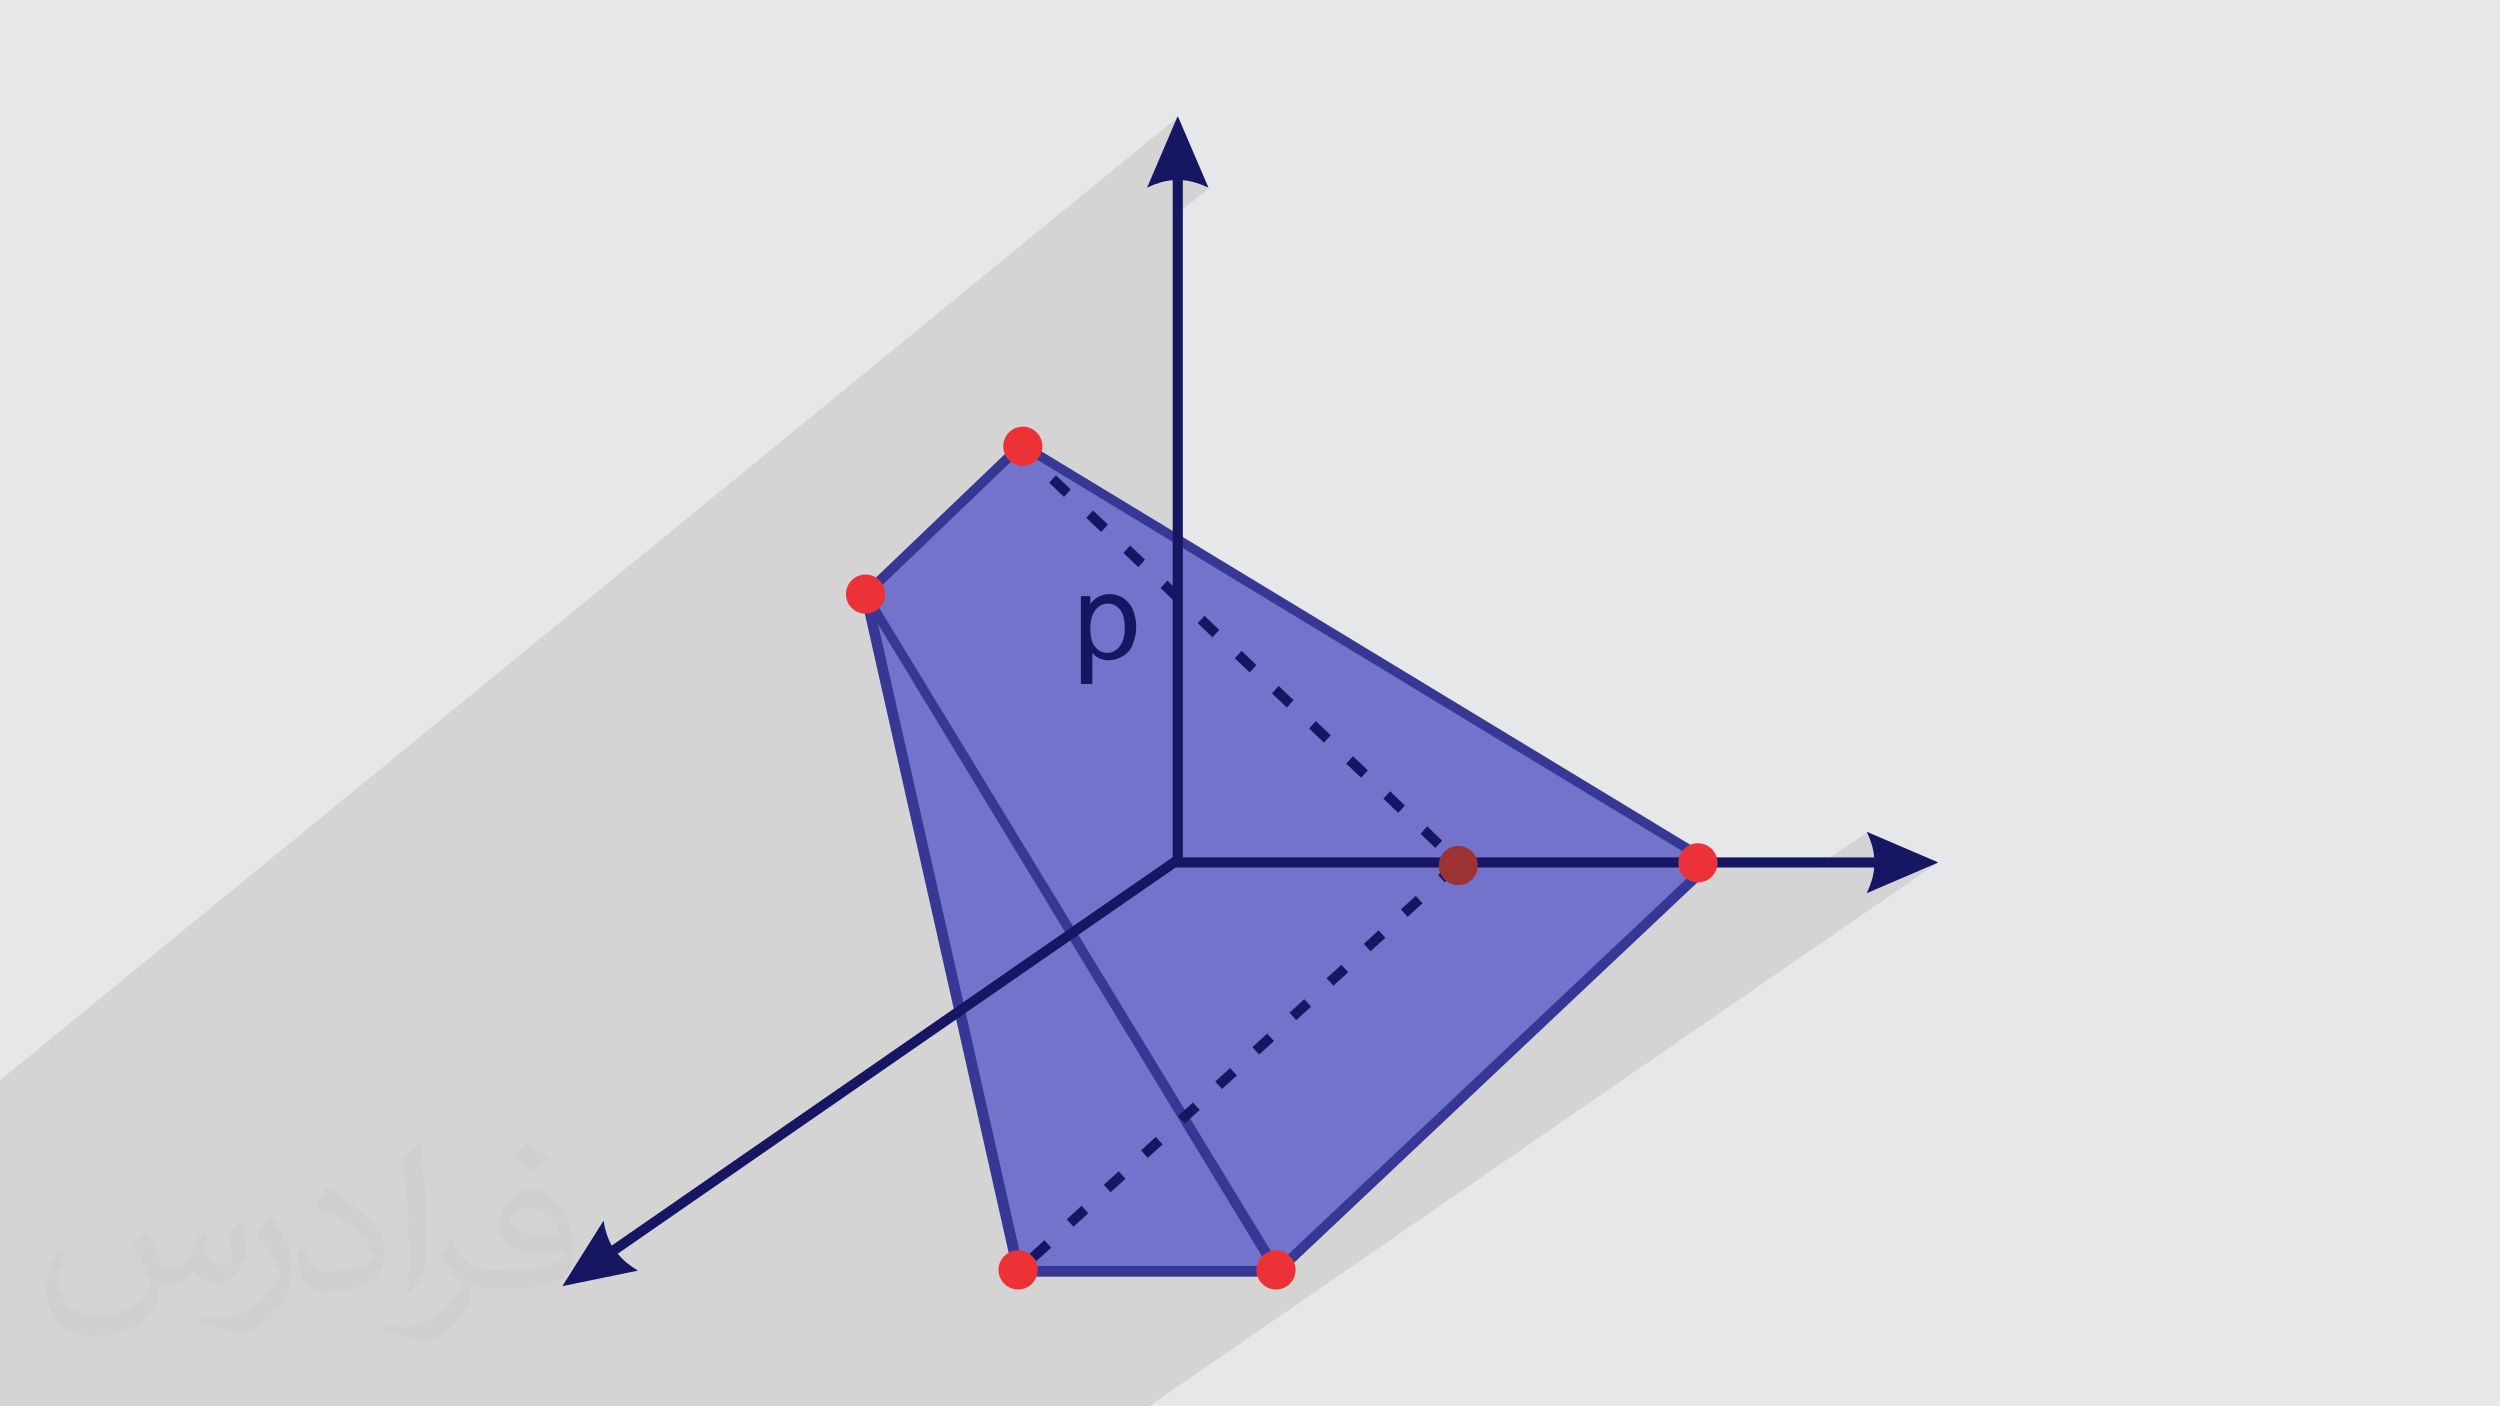 <?xml version="1.0" encoding="UTF-8"?>
<!DOCTYPE svg PUBLIC "-//W3C//DTD SVG 1.1//EN" "http://www.w3.org/Graphics/SVG/1.1/DTD/svg11.dtd">
<!-- Creator: CorelDRAW 2017 -->
<svg xmlns="http://www.w3.org/2000/svg" xml:space="preserve" width="3.703in" height="2.083in" version="1.1" style="shape-rendering:geometricPrecision; text-rendering:geometricPrecision; image-rendering:optimizeQuality; fill-rule:evenodd; clip-rule:evenodd"
viewBox="0 0 3703 2083"
 xmlns:xlink="http://www.w3.org/1999/xlink"
 enable-background="new 0 0 256 256">
 <defs>
  <style type="text/css">
   <![CDATA[
    .fil6 {fill:#ED3237}
    .fil7 {fill:#9C3233}
    .fil3 {fill:#7373CB}
    .fil0 {fill:#E6E7E8}
    .fil5 {fill:#161663;fill-rule:nonzero}
    .fil4 {fill:#373796;fill-rule:nonzero}
    .fil2 {fill:#373435;fill-opacity:0.031}
    .fil1 {fill:#373435;fill-opacity:0.102}
   ]]>
  </style>
 </defs>
 <g id="Layer_x0020_1">
  <polygon class="fil0" points="0,0 3703,0 3703,2083 0,2083 "/>
  <polygon class="fil1" points="198,2083 194,2083 194,2083 167,2083 151,2083 97,2083 89,2083 86,2083 82,2083 80,2083 68,2083 55,2083 43,2083 0,2083 0,2069 0,2066 0,2033 0,1985 0,1982 0,1948 0,1933 0,1907 0,1902 0,1900 0,1900 0,1898 0,1891 0,1890 0,1874 0,1866 0,1865 0,1864 0,1863 0,1855 0,1835 0,1725 0,1688 0,1678 0,1660 0,1600 1745,173 1700,279 1705,276 1710,275 1714,273 1719,271 1724,270 1728,269 1733,268 1738,268 1738,280 1753,268 1758,268 1762,269 1767,270 1772,271 1776,273 1781,275 1786,276 1791,279 1738,321 1738,796 2496,1255 2498,1253 2496,1255 2533,1278 2526,1285 2689,1285 2765,1233 2767,1237 2769,1242 2771,1247 2772,1251 2773,1256 2774,1261 2775,1265 2776,1270 2754,1285 2776,1285 2775,1290 2774,1295 2773,1299 2772,1304 2771,1309 2769,1313 2767,1318 2765,1323 2870,1278 1702,2083 1665,2083 1649,2083 1625,2083 1616,2083 1614,2083 1605,2083 1604,2083 1599,2083 1590,2083 1548,2083 1544,2083 1420,2083 1390,2083 1326,2083 1273,2083 1233,2083 1232,2083 1227,2083 1223,2083 1217,2083 1211,2083 1202,2083 1202,2083 1195,2083 1186,2083 1180,2083 1174,2083 1171,2083 1171,2083 1155,2083 1155,2083 1149,2083 1146,2083 1140,2083 1140,2083 1134,2083 1125,2083 1125,2083 1119,2083 1111,2083 1110,2083 1105,2083 1096,2083 1096,2083 1095,2083 1090,2083 1081,2083 1081,2083 1076,2083 1067,2083 1066,2083 1061,2083 1052,2083 1038,2083 1003,2083 988,2083 983,2083 937,2083 872,2083 867,2083 821,2083 757,2083 753,2083 707,2083 675,2083 670,2083 668,2083 665,2083 656,2083 647,2083 643,2083 639,2083 612,2083 595,2083 594,2083 530,2083 527,2083 526,2083 481,2083 418,2083 415,2083 370,2083 308,2083 304,2083 260,2083 221,2083 215,2083 "/>
  <path class="fil2" d="M217 1826c7,11 12,21 16,32 3,7 5,19 21,19 5,0 11,-1 17,-5 7,-3 12,-9 14,-17l6 -21 15 -7 1 1c-2,8 -3,16 -3,21 0,18 15,24 27,24 7,0 13,-3 13,-10 0,-8 -4,-22 -8,-35 7,-7 14,-14 22,-20l1 1c4,15 6,30 6,40 0,10 -4,20 -8,27 -7,14 -20,25 -36,25 -12,0 -25,-6 -34,-17l-1 0c-9,11 -22,20 -43,20l-7 0c-1,14 -4,24 -9,33 -13,25 -50,42 -85,42 -49,0 -73,-28 -73,-66 0,-23 8,-45 19,-60l10 4c-7,14 -12,27 -12,40 0,35 29,52 62,52 30,0 68,-19 75,-42 -3,-25 -12,-36 -26,-59 4,-7 10,-15 17,-23l1 0 0 0 0 0 2 1 0 0zm564 -133c10,6 20,14 30,23 -6,8 -12,15 -21,21 -10,-8 -20,-15 -30,-22 7,-8 14,-15 20,-22l0 0 0 0 1 0 0 0zm5 96c-17,0 -30,11 -30,19 0,17 33,23 73,23 -5,-20 -22,-42 -43,-42l0 0zm-37 93c22,0 41,-1 55,-4 16,-4 30,-12 30,-18 0,-1 0,-3 -1,-5 -9,1 -19,1 -29,1 -29,0 -52,-7 -61,-23 -2,-5 -4,-10 -4,-16 0,-16 7,-32 19,-42 10,-9 21,-14 33,-14 21,0 37,16 48,42 6,14 11,30 11,51 0,14 -4,25 -12,34 -16,15 -45,21 -90,21l-20 0 0 0 -5 0c-11,0 -19,-2 -25,-7l-1 0c0,3 1,5 1,7 0,10 -3,23 -10,33 -20,30 -42,43 -60,43 -19,0 -42,-7 -63,-17l4 -7c7,3 16,5 29,5 34,0 78,-33 84,-64 -1,-3 -3,-6 -7,-10 -10,-12 -16,-22 -22,-32 5,-10 10,-18 14,-25l2 0c14,29 28,46 57,46l5 0 0 0 21 0 0 0 0 0 -3 1 0 0zm-146 31c3,-14 3,-29 3,-43l0 -21c0,-39 -5,-96 -9,-133 7,-8 17,-17 25,-23l2 1c5,47 7,101 7,151 0,13 -1,26 -2,35 -1,12 -8,21 -22,35l-3 -1 0 0 0 0 -1 -1 0 0zm-151 -62c1,18 10,33 41,33 20,0 36,-5 55,-14 3,-1 5,-3 5,-5 0,-12 -9,-27 -24,-41 -14,-13 -34,-25 -51,-32 -6,-3 -8,-5 -8,-8 0,-5 7,-16 13,-24l2 0c21,11 43,27 60,44 15,16 25,33 25,51 0,13 -4,26 -11,38 -22,11 -46,20 -70,20 -29,0 -48,-14 -48,-45 0,-3 0,-9 1,-16l10 0 0 0 0 0 0 -1 0 0zm-52 -52l18 29c7,11 13,22 13,41l0 24c0,19 -12,39 -32,60 -15,14 -29,20 -42,20 -19,0 -40,-6 -65,-17l3 -7c8,2 17,4 28,4 36,0 72,-26 89,-58 2,-4 3,-7 3,-9 0,-4 -2,-8 -4,-11 -9,-17 -19,-33 -30,-47 6,-9 12,-18 18,-27l1 0 0 0 0 0 0 -2 0 0z"/>
  <g id="_2240377545504">
   <polygon class="fil3" points="1282,880 1512,659 2533,1278 1892,1883 1508,1883 "/>
   <g>
    <path class="fil4" d="M1277 875l235 -225c345,209 689,418 1034,627l-649 612 -5 2 -390 0c-76,-338 -152,-675 -228,-1013l3 -3zm237 -207l-223 214 224 993 375 0 632 -596 -1007 -611z"/>
    <polygon class="fil4" points="1884,1885 1276,884 1288,877 1897,1877 "/>
    <path class="fil5" d="M1745 173l45 105c-13,-6 -25,-10 -38,-11l0 1012 -15 0 0 -1012c-13,1 -25,5 -38,11l45 -105z"/>
    <path class="fil5" d="M2870 1278l-105 45c6,-13 10,-25 11,-38l-1035 0 0 -15 1035 0c-1,-13 -5,-25 -11,-38l105 45z"/>
    <path class="fil5" d="M833 1905l61 -97c2,14 6,26 12,37l832 -576 9 12 -832 576c8,10 18,18 30,25l-112 23z"/>
    <path class="fil5" d="M1539 674l-10 11 -22 -21 10 -11 22 21zm-4 1194l-10 -11 22 -20 10 11 -22 20zm55 -51l-10 -11 22 -20 10 11 -22 20zm55 -51l-10 -11 22 -20 10 11 -22 20zm55 -51l-10 -11 22 -20 10 11 -22 20zm55 -51l-10 -11 22 -20 10 11 -22 20zm55 -51l-10 -11 22 -20 10 11 -22 20zm55 -51l-10 -11 22 -20 10 11 -22 20zm55 -51l-10 -11 22 -20 10 11 -22 20zm55 -51l-10 -11 22 -20 10 11 -22 20zm55 -51l-10 -11 22 -20 10 11 -22 20zm55 -51l-10 -11 22 -20 10 11 -22 20zm55 -51l-10 -11 22 -20 10 11 -22 20zm-4 -62l-10 11 -22 -21 10 -11 22 21zm-55 -52l-10 11 -22 -21 10 -11 22 21zm-55 -52l-10 11 -22 -21 10 -11 22 21zm-55 -52l-10 11 -22 -21 10 -11 22 21zm-55 -52l-10 11 -22 -21 10 -11 22 21zm-55 -52l-10 11 -22 -21 10 -11 22 21zm-55 -52l-10 11 -22 -21 10 -11 22 21zm-55 -52l-10 11 -22 -21 10 -11 22 21zm-55 -52l-10 11 -22 -21 10 -11 22 21zm-55 -52l-10 11 -22 -21 10 -11 22 21zm-55 -52l-10 11 -22 -21 10 -11 22 21z"/>
   </g>
   <circle class="fil6" cx="1515" cy="661" r="29"/>
   <circle class="fil6" cx="1282" cy="880" r="29"/>
   <circle class="fil7" cx="2160" cy="1282" r="29"/>
   <circle class="fil6" cx="2515" cy="1278" r="29"/>
   <circle class="fil6" cx="1890" cy="1881" r="29"/>
   <circle class="fil6" cx="1508" cy="1881" r="29"/>
   <path class="fil5" d="M1601 1013l0 -130 14 0 0 12c3,-5 7,-8 12,-11 4,-2 9,-4 16,-4 8,0 15,2 21,6 6,4 11,10 14,17 3,8 5,16 5,25 0,10 -2,18 -5,26 -3,8 -8,14 -15,18 -7,4 -13,6 -21,6 -5,0 -10,-1 -14,-3 -4,-2 -8,-5 -10,-8l0 46 -16 0zm14 -82c0,12 2,21 7,27 5,6 11,9 18,9 7,0 13,-3 18,-9 5,-6 8,-15 8,-28 0,-12 -2,-21 -7,-27 -5,-6 -11,-9 -18,-9 -7,0 -13,3 -18,9 -5,6 -8,15 -8,28z"/>
  </g>
 </g>
</svg>
